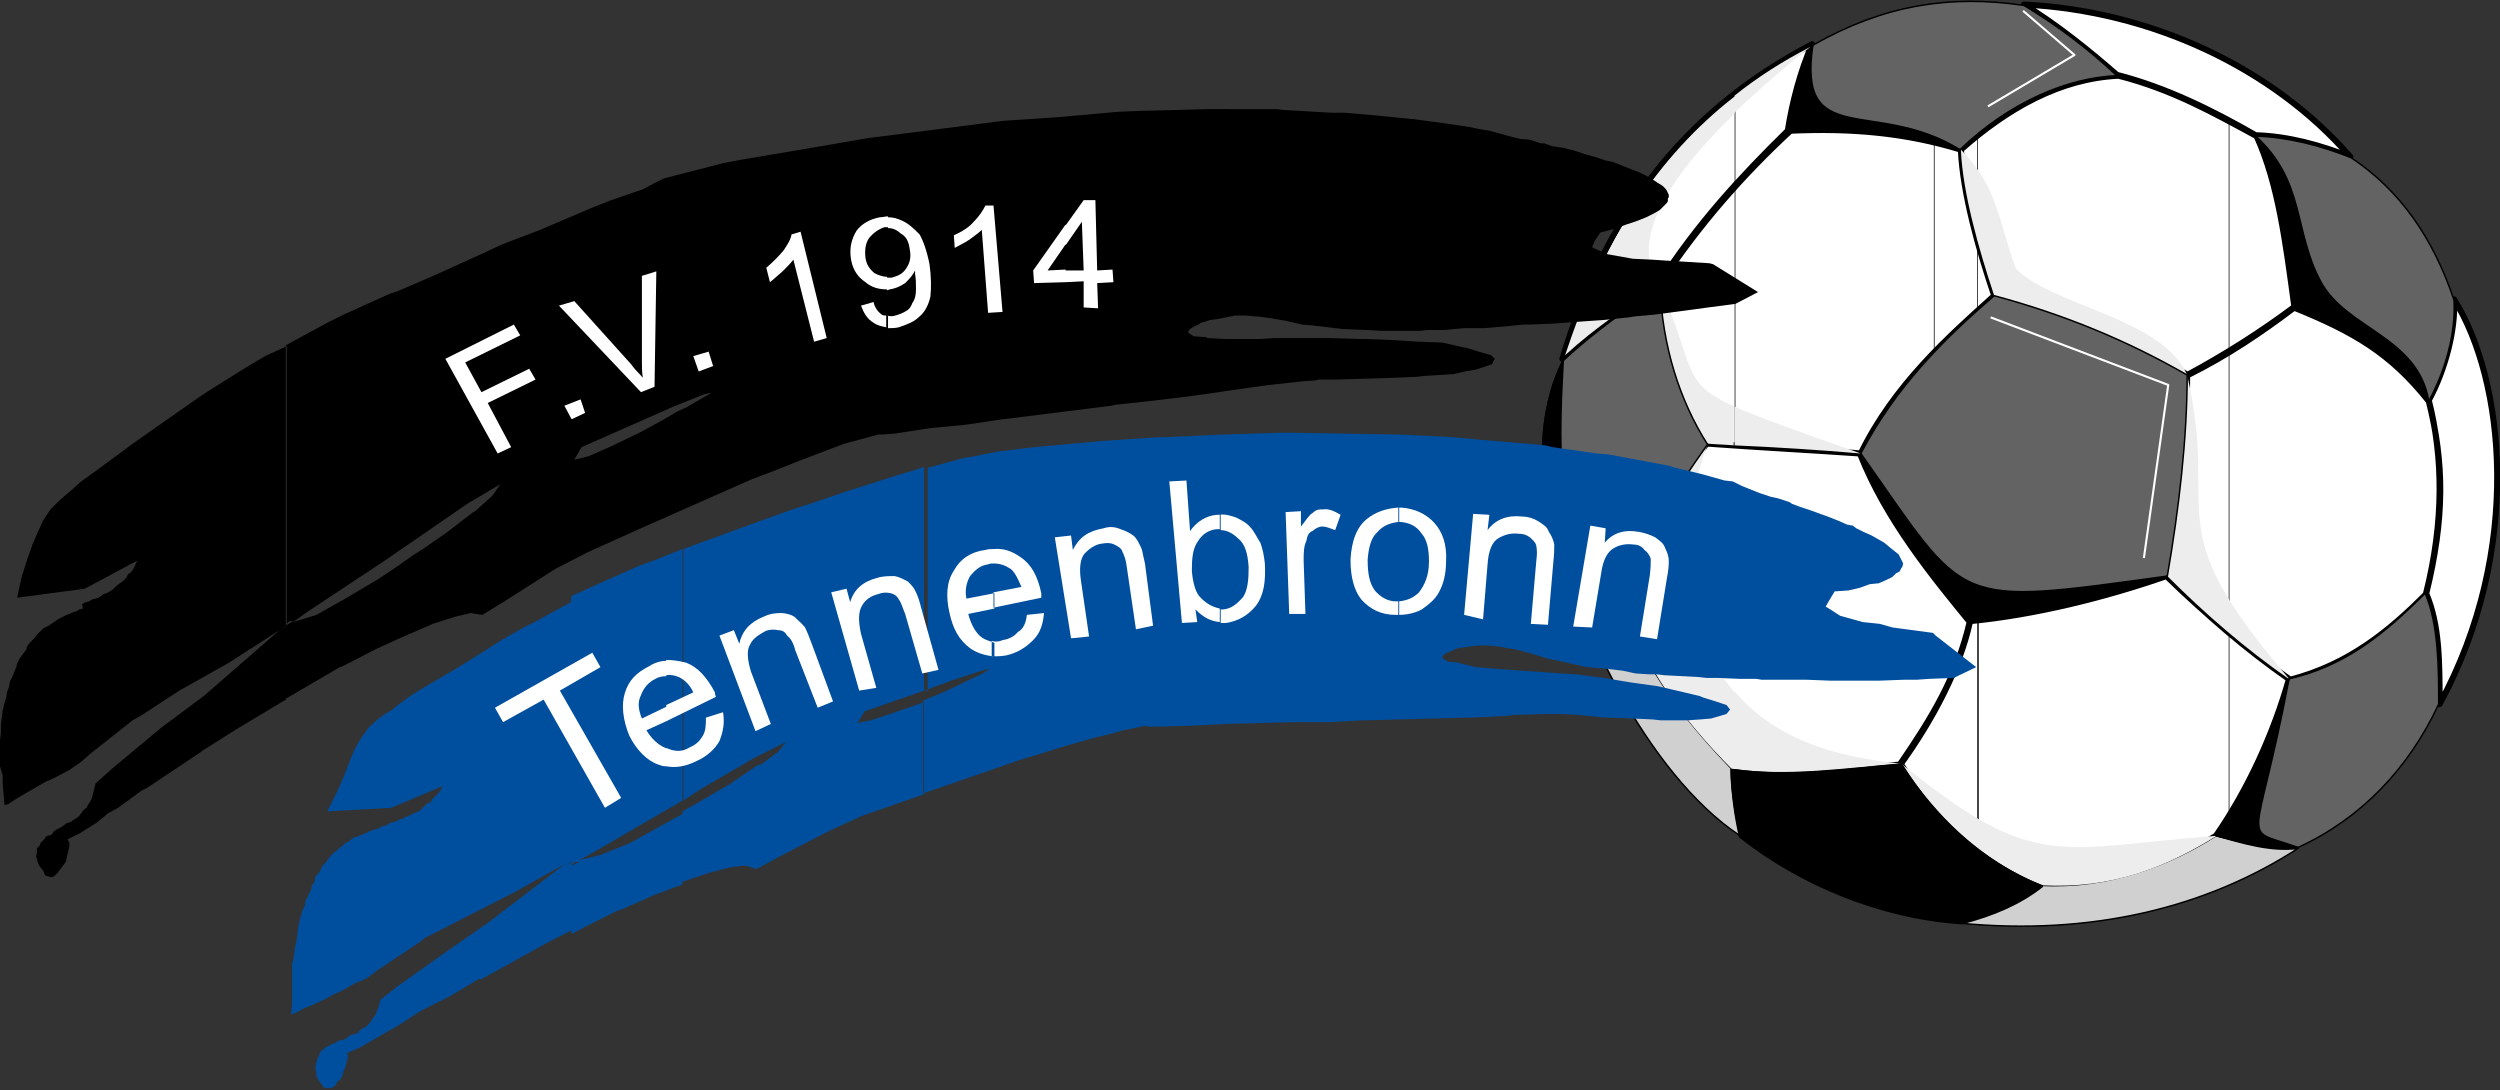 <?xml version="1.0" encoding="utf-8"?>
<!-- Generator: Adobe Illustrator 22.1.0, SVG Export Plug-In . SVG Version: 6.00 Build 0)  -->
<svg version="1.1" id="Ebene_1" xmlns="http://www.w3.org/2000/svg" xmlns:xlink="http://www.w3.org/1999/xlink" x="0px" y="0px"
	 viewBox="0 0 277.3 120.9" style="enable-background:new 0 0 277.3 120.9;" xml:space="preserve">
<rect x="0" y="0" width="277.3" height="120.9" fill="#333333" stroke="none"/>
<style type="text/css">
	.st0{fill-rule:evenodd;clip-rule:evenodd;fill:#FFFFFF;}
	
		.st1{fill-rule:evenodd;clip-rule:evenodd;fill:none;stroke:#000000;stroke-width:0.67;stroke-linecap:round;stroke-linejoin:round;stroke-miterlimit:10;}
	.st2{fill-rule:evenodd;clip-rule:evenodd;fill:#D0D0D0;}
	
		.st3{fill-rule:evenodd;clip-rule:evenodd;fill:none;stroke:#000000;stroke-width:0.167;stroke-linecap:round;stroke-linejoin:round;stroke-miterlimit:10;}
	.st4{fill-rule:evenodd;clip-rule:evenodd;fill:#EDEDED;}
	.st5{fill-rule:evenodd;clip-rule:evenodd;fill:#646363;}
	
		.st6{fill-rule:evenodd;clip-rule:evenodd;stroke:#000000;stroke-width:0.267;stroke-linecap:round;stroke-linejoin:round;stroke-miterlimit:10;}
	.st7{fill-rule:evenodd;clip-rule:evenodd;}
	
		.st8{fill-rule:evenodd;clip-rule:evenodd;fill:none;stroke:#FFFFFF;stroke-width:0.234;stroke-linejoin:round;stroke-miterlimit:10;}
	.st9{fill-rule:evenodd;clip-rule:evenodd;fill:#004F9F;}
</style>
<g>
	<path class="st0" d="M269.9,68.1v-5.9c1-5.8,0.9-10.6,0-15.6v-3.2c1.6-3.2,2.5-7.2,2.3-10.3c5.6,8.9,7.7,27.9-1.6,44.9
		C270.6,74.4,270.6,71.1,269.9,68.1L269.9,68.1z M269.9,62.2c0.9-5.6,0.9-10.7,0-15.4V62.2z M269.9,43.5v3.2
		c-0.1-0.7-0.4-1.4-0.5-2.2c-4.2-5.3-8.3-7.6-15-10.4c-2.2,1.7-4.7,3.4-7.2,4.9V13.4c1,0.6,2,1.1,3,1.7c2.4,5.3,3.2,11.6,4.2,19
		c-2.4,1.8-4.8,3.4-7.2,4.9v31.1c2.2,1.9,4.5,3.6,6.8,5.3c-1.4,5.3-3.8,10.8-6.8,15.5V70.1c2.2,1.9,4.4,3.6,6.8,5.3
		c6.6-1.7,11.1-5.5,15.1-9.5c0.3-1.2,0.6-2.4,0.8-3.6v5.9c-0.2-0.8-0.5-1.5-0.8-2.3c0.3-1.2,0.6-2.4,0.8-3.7V46.7
		c-0.1-0.8-0.4-1.5-0.5-2.3C269.5,44.2,269.7,43.9,269.9,43.5L269.9,43.5z M247.2,13.3V6.7c5.2,2.8,9.8,6.4,13.5,10.7
		c-3.3-1.3-6.9-2.2-10.5-2.4C249.2,14.5,248.2,13.9,247.2,13.3z M247.2,6.7v6.6c-3.9-2-8-3.9-12.4-5c-3.2-2.9-6.7-5.7-10.3-7.8
		C232.5,0.9,240.3,3,247.2,6.7L247.2,6.7z M247.2,13.4c-3.7-2-7.6-3.8-12.2-5c-5.8,0.2-10.9,2.8-15.6,6.6v11.6
		c0.6,2.2,1.2,4.2,1.9,6.2c-0.6,0.6-1.2,1.1-1.9,1.7v-7.8c0.6,2.1,1.2,4.2,1.9,6.1c7.7,2.1,14.9,5.1,21.4,8.8
		c1.7-0.9,3.1-1.7,4.6-2.6v31.1c-2.4-2-4.7-4-6.8-6.2c-6.6,2.3-14,4.2-21,4.9v25.3c2.2,1.7,4.5,3,7.1,4.1c7.7,0.4,13.7-1.9,19.4-5.5
		c0.4-0.6,0.9-1.2,1.3-1.9V70.1c-2.4-2-4.6-4.1-6.8-6.3c1.3-7.5,2.2-15.3,2.2-22.2c1.6-0.9,3.1-1.7,4.6-2.6V13.4z M219.3,15v11.6
		c-0.9-3.2-1.6-6.6-1.9-10c-0.9-0.3-1.9-0.5-2.8-0.8v23.1c1.6-1.6,3.2-3.1,4.7-4.5v-7.8c-0.9-3.5-1.7-7.1-1.9-10.1
		C218.1,16,218.7,15.5,219.3,15L219.3,15z M219.3,68.8v25.3c-1.7-1.3-3.2-2.7-4.7-4.3V78.7c1.8-3.3,3.2-6.6,3.9-9.7
		c-1.2-1.5-2.5-3.1-3.9-4.8v14.5c1.7-3,3-6,3.9-9.7C218.8,68.8,219.1,68.8,219.3,68.8z M192.5,20.5c1.9-2,3.9-4,5.8-6
		c0.5-3.2,1.4-6.6,2.7-9.6c-3.2,1.7-6,3.5-8.6,5.5V20.5c1.9-2.1,3.9-4,6-6c5.7-0.3,10.9,0.1,16.1,1.3v23.1
		c-3.1,3.2-6.1,6.9-8.3,11.4c-4.6-0.4-9.2-0.6-13.8-0.9V20.5L192.5,20.5z M214.6,64.2c-3.1-4-6.3-8.7-8.3-13.9
		c-4.6-0.4-9.4-0.6-13.8-0.9v35.9c6.6,0.9,12.3-0.1,18.3-0.6c1.4-1.9,2.7-4,3.8-6v11.1c-1.4-1.6-2.7-3.2-3.8-5
		c1.4-2.1,2.7-4,3.8-6.1V64.2z M184,31.5c2.6-4.1,5.5-7.7,8.5-11v28.9c-1-0.1-2.1-0.1-3.2-0.2C186.2,44.4,184.2,38,184,31.5
		c2.6-4,5.5-7.6,8.5-11V10.4c-9.6,7.4-15.5,17.4-19.2,29.4C176.8,36.6,180.4,34.1,184,31.5L184,31.5z M192.5,49.4v35.9
		c-0.1,0-0.3,0-0.4-0.1c-5.2-5.2-9.7-11.2-12.1-18.4c1.8-6.4,5.4-12.1,9.4-17.6C190.4,49.3,191.5,49.3,192.5,49.4z"/>
	<path class="st1" d="M184,31.5c4.2-6.6,9.1-11.9,14.3-17c0.5-3.2,1.4-6.6,2.7-9.6c-14.9,7.8-23.1,19.6-27.7,34.9
		C176.8,36.6,180.4,34.1,184,31.5L184,31.5z M210.8,84.8c3.6-5,6.6-10.7,7.7-15.8c-4-4.9-9.3-11.3-12.2-18.7
		c-5.8-0.4-11.6-0.7-17-1.1c-4,5.5-7.6,11.2-9.4,17.6c2.4,7.2,6.9,13.2,12.1,18.4C198.9,86.3,204.7,85.3,210.8,84.8L210.8,84.8z
		 M218.5,68.9c7.2-0.7,14.9-2.6,21.8-5c4.2,4.1,8.9,8.1,13.6,11.4c-1.7,6-4.5,12.2-8.1,17.4c-5.8,3.6-11.7,5.9-19.4,5.5
		c-6.8-2.8-11.7-7.6-15.6-13.5C214.3,79.6,217.1,75,218.5,68.9L218.5,68.9z M269.4,44.4c1.6,6.3,1.7,13.4-0.3,21.4
		c1.5,3.5,1.5,7.6,1.5,12.3c9.3-17.1,7.2-36,1.6-44.9C272.4,36.6,271.2,41.1,269.4,44.4L269.4,44.4z M242.6,41.6
		c4.1-2.2,8.2-4.8,11.8-7.5c6.7,2.7,10.8,5.1,15,10.4c1.7,6.8,1.8,12.9-0.3,21.4c-4,4-8.5,7.8-15.1,9.5c-4.9-3.4-9.4-7.3-13.6-11.5
		C241.6,56.3,242.6,48.5,242.6,41.6L242.6,41.6z M224.5,0.5c3.6,2.2,7.1,5,10.3,7.8c5.5,1.4,10.7,4,15.4,6.7
		c3.6,0.1,7.2,1.1,10.5,2.4C252.1,7.5,238.6,1.2,224.5,0.5L224.5,0.5z M221.2,32.8c-1.7-5-3.5-11.4-3.7-16.2
		c5.2-4.6,11-7.9,17.5-8.2c5.9,1.5,10.5,4.1,15.3,6.7c2.4,5.3,3.2,11.6,4.2,19c-3.7,2.8-7.4,5.3-11.8,7.5
		C236.1,37.9,228.9,34.9,221.2,32.8L221.2,32.8z M206.4,50.3c3.7-7.6,9.8-13,14.8-17.5c-1.6-5-3.2-10.4-3.7-16.2
		c-6.2-1.9-12.2-2.4-18.9-2.1c-5.4,5-10.3,10.6-14.5,17c0.2,6.6,2.2,13,5.3,17.7C195,49.6,200.7,49.8,206.4,50.3z"/>
</g>
<path class="st2" d="M226.4,98.2c7.5,0.4,14.2-2.2,19.4-5.5c2.9,0.8,6,1.8,9.1,1.4c-10.2,6.6-22.9,9.7-37.5,8.3
	C221.3,101.3,224,100.1,226.4,98.2L226.4,98.2z M180,66.8c2.4,7.6,7.3,13.5,12,18.4c0.1,2.3,0.5,5.2,1,7.5
	c-10.4-6.9-18.6-24.3-20.4-34.5C174.5,61.9,176.9,64.5,180,66.8z"/>
<path class="st3" d="M226.4,98.2c7.5,0.4,14.2-2.2,19.4-5.5c2.9,0.8,6,1.8,9.1,1.4c-10.2,6.6-22.9,9.7-37.5,8.3
	C221.3,101.3,224,100.1,226.4,98.2L226.4,98.2z M180,66.8c2.4,7.6,7.3,13.5,12,18.4c0,2.3,0.5,5.2,1,7.5
	c-10.4-6.9-18.6-24.3-20.4-34.5C174.5,61.9,176.9,64.5,180,66.8z"/>
<path class="st4" d="M245.9,92.7c-5.8,3.6-11.7,5.9-19.4,5.5c-6.8-2.8-11.7-7.6-15.6-13.5C225.9,96.9,228.3,94,245.9,92.7
	L245.9,92.7z M192.4,85.3c6.6,0.9,12.5-0.1,18.4-0.6c-10-1-15-4.1-18.4-8V85.3L192.4,85.3z M192.4,49.4v-4.3c2.7,1.2,6.9,2.7,14,5.2
	C201.7,49.9,197,49.6,192.4,49.4L192.4,49.4z M192.4,12.5v-1.9c2.5-2,5.3-3.8,8.4-5.4C198.4,7.1,195.3,9.7,192.4,12.5L192.4,12.5z
	 M242.6,41.6c3.7,16.1-3.7,16.3,11.4,33.8c-4.9-3.4-9.4-7.3-13.6-11.5C241.6,56.3,242.6,48.5,242.6,41.6L242.6,41.6z M221.2,32.8
	c7.7,2.1,14.9,5.1,21.4,8.8c-2.7-6.3-14.8-7.6-19-11.8c-1.8-4.7-1.9-9-6.1-13.2C217.7,21.4,219.5,27.7,221.2,32.8z M192.4,10.7v1.9
	c-6.3,6.1-12,13.6-8.4,18.9c-3.7,2.7-6.9,4.7-10.4,7.9C177.8,26.7,183.8,17.4,192.4,10.7L192.4,10.7z M192.4,45.1
	c-6.1-2.7-4.2-4.2-8.4-13.6c0.2,6.6,2.2,13,5.3,17.7c1,0.1,2,0.1,3,0.2V45.1L192.4,45.1z M192.4,76.8v8.6l-0.3-0.1
	c-5.2-5.2-9.7-11.2-12.1-18.4c1.8-6.4,5.4-12.1,9.4-17.6c-4.5,12.8-2.7,19,0.6,24.3C190.7,74.6,191.5,75.7,192.4,76.8z"/>
<g>
	<path class="st5" d="M172.6,58.3c1.9,3.8,4.4,6.2,7.4,8.6c2-6.9,5.8-12.5,9.4-17.6c-3.1-4.9-5-10.8-5.3-17.7
		c-3.5,2.7-7.1,5-10.7,8.4c-1.4,2.9-2.2,6.3-2.3,9.7v1.3C171.1,53.5,171.6,56.1,172.6,58.3L172.6,58.3z M253.9,75.3
		c6.1-1.4,10.4-4.8,15.1-9.5c1.5,3.5,1.5,8.4,1.5,12.3c-3.3,7.1-8.6,12.7-15.6,15.9c-2.7,0.4-5.8-0.5-9.1-1.3
		C249.6,87.3,252.3,81.4,253.9,75.3L253.9,75.3z M250.2,15.1c2.4,5.3,3.4,12.1,4.2,19c5.6,2.4,10.3,4.4,15,10.4
		c1.9-3.5,3-7.6,2.8-11.2c-2.3-6.9-6-12.2-11.4-15.8C257.3,16.1,253.7,15.2,250.2,15.1L250.2,15.1z M198.5,14.5
		c6.3-0.3,12.8,0.2,18.9,2.1c5.5-5.3,12-8,17.4-8.2c-3.2-3-6.5-5.5-10.3-7.8c-8.1-1.2-15.5-0.1-23.4,4.4
		C199.9,7.9,198.9,11.1,198.5,14.5L198.5,14.5z M206.4,50.3c3.9-7.4,9.1-12.6,14.8-17.5c7.8,2.1,14.8,5,21.4,8.8
		c0,7-0.9,14.8-2.2,22.3c-7.2,2.6-14.6,4.3-21.8,4.9C213.8,63.3,209,57,206.4,50.3z"/>
	<path class="st3" d="M172.6,58.3c1.9,3.8,4.4,6.2,7.4,8.6c2-6.9,5.8-12.5,9.4-17.6c-3.1-4.9-5-10.8-5.3-17.7
		c-3.5,2.7-7.1,5-10.7,8.4C170.6,45.4,170.4,53.1,172.6,58.3L172.6,58.3z M253.9,75.3c6.1-1.4,10.4-4.8,15.1-9.5
		c1.5,3.5,1.5,8.4,1.5,12.3c-3.3,7.1-8.6,12.7-15.6,15.9c-2.7,0.4-5.8-0.5-9.1-1.3C249.6,87.3,252.3,81.4,253.9,75.3L253.9,75.3z
		 M250.2,15.1c2.4,5.3,3.4,12.1,4.2,19c5.6,2.4,10.3,4.4,15,10.4c1.9-3.5,3-7.6,2.8-11.2c-2.3-6.9-6-12.2-11.4-15.8
		C257.3,16.1,253.7,15.2,250.2,15.1L250.2,15.1z M198.5,14.5c6.3-0.3,12.8,0.2,18.9,2.1c5.5-5.3,12-8,17.4-8.2
		c-3.2-3-6.5-5.5-10.3-7.8c-8.1-1.2-15.5-0.1-23.4,4.4C199.9,7.9,198.9,11.1,198.5,14.5L198.5,14.5z M206.4,50.3
		c3.9-7.4,9.1-12.6,14.8-17.5c7.8,2.1,14.8,5,21.4,8.8c0,7-0.9,14.8-2.2,22.3c-7.2,2.6-14.6,4.3-21.8,4.9
		C213.8,63.3,209,57,206.4,50.3z"/>
</g>
<path class="st6" d="M210.9,84.8c4.2,6.8,9.9,11.3,15.6,13.5c-2.4,1.9-5.4,3.2-8.9,4.1c-9-0.6-17.9-4.3-24.6-9.6
	c-0.5-2.2-0.9-4.9-0.9-7.4C198.1,86.3,204.9,85.3,210.9,84.8z"/>
<g>
	<path class="st7" d="M172.6,58.3c1.9,3.8,4.4,6.2,7.4,8.6c-5-10.5-7.8-6-6.6-27c-1.4,2.9-2.2,6.3-2.3,9.7v1.3
		C171.1,53.5,171.6,56.1,172.6,58.3L172.6,58.3z M253.9,75.3c-3.7,19.5-5.6,16.3,1,18.7c-2.7,0.4-5.8-0.5-9.1-1.3
		C249.6,87.3,252.3,81.4,253.9,75.3L253.9,75.3z M250.2,15.1c2.4,5.3,3.4,12.1,4.2,19c5.6,2.4,10.3,4.4,15,10.4
		c-1.2-7.2-9.2-8-12-13.3C254.4,25.6,255.7,20.1,250.2,15.1L250.2,15.1z M198.5,14.5c6.3-0.3,12.8,0.2,18.9,2.1
		c-9.4-5.8-18.1,0.1-16.3-11.7C199.9,7.9,198.9,11.1,198.5,14.5L198.5,14.5z M206.4,50.3c12,17,9.9,16.9,34,13.6
		c-7.2,2.6-14.6,4.3-21.8,4.9C213.8,63.3,209,57,206.4,50.3z"/>
	<path class="st3" d="M172.6,58.3c1.9,3.8,4.4,6.2,7.4,8.6c-5-10.5-7.8-6-6.6-27C170.6,45.4,170.4,53.1,172.6,58.3L172.6,58.3z
		 M253.9,75.3c-3.7,19.5-5.6,16.3,1,18.7c-2.7,0.4-5.8-0.5-9.1-1.3C249.6,87.3,252.3,81.4,253.9,75.3L253.9,75.3z M250.2,15.1
		c2.4,5.3,3.4,12.1,4.2,19c5.6,2.4,10.3,4.4,15,10.4c-1.2-7.2-9.2-8-12-13.3C254.4,25.6,255.7,20.1,250.2,15.1L250.2,15.1z
		 M198.5,14.5c6.3-0.3,12.8,0.2,18.9,2.1c-9.4-5.8-18.1,0.1-16.3-11.7C199.9,7.9,198.9,11.1,198.5,14.5L198.5,14.5z M206.4,50.3
		c12,17,9.9,16.9,34,13.6c-7.2,2.6-14.6,4.3-21.8,4.9C213.8,63.3,209,57,206.4,50.3z"/>
</g>
<path class="st8" d="M220.8,35.2l19.7,7.5l-2.7,19.2 M224.4,1.2l5.7,4.9l-9.6,5.7"/>
<path class="st7" d="M71.3,46.6l3.4-1.5l3.5-1.4l0.7-0.1L78,44.1l-1.9,1.1l-0.9,0.4l-1.7,1l-2.2,1.2v10.7l12-5.3l2.1-0.8l3.3-1.3
	l3.4-1.3l1.6-0.6l1.5-0.4l2.2-0.6h0.4l0.4-0.1l-0.4,0.1l1.4-0.1l3.9-0.6l4.1-0.4l4-0.6h0.1l4-0.5l4-0.5l4-0.5l0.4-0.1l3.7-0.4
	l4.2-0.5l3.6-0.5l0.6-0.1l4.2-0.6l0.8-0.1l3.6-0.4l1.5-0.1l0.4-0.1h2l3.2-0.1h0.2l3-0.1l2.4-0.1l0.9-0.1l3.2-0.2l1.3-0.3l1.2-0.2
	l1.8-0.6l0.3-0.6l-0.4-0.4l-1.4-0.4l-1.3-0.4l-0.5-0.1L160,38l-2.7-0.1l-3.2-0.2l-2.6-0.1h-0.7l-3.2-0.1h-1.8h-1.5h-3l-1.4,0.1h-1.5
	h-2.4l-2.1-0.1l-0.1-0.1l-1.4-0.1l-0.6-0.4v-0.1l0.1-0.2l0.1-0.1l0.3-0.2l0.4-0.2l0.4-0.2l0.1-0.1l0.4-0.1l0.6-0.2l0.8-0.1l1-0.2
	L137,35h1.2l1.1,0.1h0.2l1.5,0.2l1.7,0.3l1.7,0.4l1.2,0.1l3.4,0.4l2.6,0.1l1.7,0.1h1.4h1.7h1.1l0.8-0.1h1.9l2.2-0.2h0.8h1.4l2.4-0.2
	l2-0.2h0.6l2.6-0.1l2.7-0.2l2.9-0.2l2.9-0.3l0.6-0.1l2.2-0.2l3-0.4l1.5-0.2l1.5-0.2l3-0.4l2.5-1.3l-5-3.1l-0.4-0.1l-4.9-0.3
	l-1.5-0.1l-2.1-0.1l-2.8-0.5l-1.6-0.7l-0.1-0.1l0.3-0.7l0.6-0.9l1.5-0.4l1.4-0.5l1.2-0.4l1-0.4l0.8-0.4l0.7-0.4l0.4-0.4l0.4-0.4
	l0.1-0.2V22l0.1-0.1v-0.3l-0.1-0.2l-0.2-0.4l-0.4-0.4l-0.5-0.3l-0.6-0.4l-0.7-0.4l-0.8-0.4l-0.8-0.3l-1-0.4l-1-0.4l-0.4-0.1
	l-0.5-0.1l-1.2-0.4l-1.1-0.3l-1.2-0.4l-1.2-0.3l-1.3-0.2l-0.8-0.3h-0.4l-1.2-0.4l-1.1-0.1l-1.2-0.3l-1.1-0.3l-1.1-0.3l-1.2-0.2
	l-0.9-0.2l-2.7-0.4l-3.7-0.5h-0.1l-4-0.4l-3.5-0.3h-1.4l-5.3-0.3l-0.8-0.1h-5H134l-3.5,0.1l-4.1,0.1l-2.4,0.1l-6.7,0.6l-6,0.4
	l-0.8,0.1l-7,0.9l-7.1,0.9l-0.6,0.1l-6.4,1.1l-7.1,1.2l-2.1,0.4l-3.5,0.9l-3.1,0.8l-0.8,0.4L71.3,21V46.6z M64.5,49.6l6.8-3V21
	l-3.5,1.2L66,22.9l-6.1,2.6l-4.2,1.6l-1.7,0.8l-5.5,2.5l-4.4,1.9v28.9l1.9-1.3l5.8-4l3.7-2.2L54.6,55l-1.9,1.7l-0.2,0.1l-3,2.3
	l-2.6,1.8l-1.1,0.7l-1.7,1.2v8.1l0.9-0.4l3-1.3l2.5-0.8l1.7-0.4l1.3,0.2l2.3-1.4l5.8-3.7l3.7-1.9l6-2.7V47.8l-0.6,0.3l-2.9,1.4
	l-2.5,1.1L63.7,51L64.5,49.6z M44.1,32.3v28.9l-1.3,0.9l-8.6,5.7L32.5,69l2.6-0.8l3.2-1.8l3.7-2.2l2.1-1.4v8.1L41.7,72l-3.7,1.9
	L37.7,74l-3.6,2.1l-2.4,1.4v-8.1l0.8-0.5h-0.4l-0.4,0.4v-31l1.1-0.6l3.5-1.9l1.8-0.9l5.1-2.3L44.1,32.3z M31.8,38.4v31L31,69.9
	L31,69.9H31l0.7-0.4v8.1l-1.5,0.9l-4,2.4l-3.8,2.4l-0.1,0.1L19,85.6l-2.7,1.8l-0.6,0.3l-2.6,1.9l-1.1,0.6l-1.2,1l-1.9,1.2l-1.4,0.7
	l0.2,0.4v0.4l-0.1,0.4l-0.1,0.4l-0.1,0.5l-0.1,0.4l-0.3,0.4l-0.3,0.4l-0.3,0.4l-0.2,0.2L6,97.2l-0.3,0.1l-0.4-0.1L5,97.1l-0.2-0.5
	l-0.4-0.5l-0.2-0.4l-0.1-0.4L4,95l0.1-0.4v-0.2v-0.3l0.3-0.3l0.1-0.3l0.2-0.2l0.2-0.2l0.2-0.3l0.2-0.1l0.4-0.1L6,92.2L6.3,92
	l0.4-0.2L7,91.6l0.4-0.3l0.4-0.1l0.4-0.3l0.2-0.1l0.4-0.3L9,90.2l0.3-0.4l0.3-0.2l0.2-0.4l0.1-0.1l0.1-0.2l0.2-0.4l0.1-0.4l0.1-0.4
	l0.1-0.4l0.1-0.4l1.9-1.7l5.4-4.5l4.7-3.5l8.4-7.3l-5.6,3.6l-5.5,3.1l-4.3,2.8l-0.9,0.5l-4.8,3.8l-0.1,0.1l-0.8,0.7l-1.3,0.9L6,86.3
	l-0.9,0.4l-0.7,0.4L3,87.9l-1.2,0.7l-0.9,0.6l-0.4,0.1l-0.1-1.2l-0.1-1.2V86L0,85v-1v-1v-0.9l0.1-0.8v-0.9l0.1-0.8l0.1-0.8l0.1-0.4
	l0.1-0.4l0.2-0.7l0.1-0.6L1,76.2l0.1-0.6L1.4,75l0.2-0.5L1.8,74l0.1-0.4L2.2,73l0.3-0.4l0.3-0.4l0.1-0.1L3,71.7l0.3-0.4L3.6,71
	l0.2-0.2l0.3-0.4l0.3-0.3l0.4-0.4L5,69.6l0.4-0.2l0.3-0.2l0.3-0.2l0.4-0.3l0.4-0.2l0.2-0.1l0.4-0.2l0.3-0.1l0.4-0.2l0.4-0.1l0.3-0.2
	l0.4-0.1L9.1,67l0.4-0.2l0.4-0.1l0.3-0.2l0.4-0.1l0.3-0.1l0.2-0.1l0.4-0.3l0.3-0.1l0.4-0.2l0.3-0.2l0.2-0.2l0.3-0.3l0.3-0.2l0.4-0.3
	l0.3-0.3l0.2-0.4l0.3-0.2l0.3-0.4l0.2-0.4l0.2-0.5l-5.8,3.1l-7.5,1L2.4,64l0.6-1.9l0.6-1.7L4.2,59l0.6-1.3l0.8-1.2l1-1l0.7-0.6
	l0.7-0.6L9,53.4l1.4-1l1.9-1.4l2.3-1.7l2.7-1.9l3-2.1l2-1.4l1.4-0.9l4-2.5l1.7-1L31.8,38.4z"/>
<polygon class="st0" points="55.2,50.3 49.4,39.8 57,36 57.7,37.2 51.6,40.2 53.4,43.5 58.7,40.9 59.4,42.1 54.1,44.7 56.7,49.6 "/>
<polygon class="st0" points="63.4,46.5 62.6,45 64.4,44.3 64.9,45.8 "/>
<path class="st0" d="M71.1,43.5l-9.1-9.6l1.7-0.5l6.3,7c0.4,0.6,0.9,1,1.3,1.5c-0.1-0.6-0.1-1.3-0.1-2v-9.3l1.6-0.5l-0.2,12.8
	L71.1,43.5z"/>
<polygon class="st0" points="77.5,41.2 76.9,39.5 78.6,39 79.1,40.6 "/>
<path class="st0" d="M91.7,37.5l-1.4,0.4l-2.3-9.1c-0.3,0.4-0.7,0.8-1.2,1.3c-0.6,0.5-1,0.9-1.4,1.2L85,29.7
	c0.7-0.6,1.3-1.2,1.9-1.9c0.4-0.6,0.8-1.2,0.9-1.8l1-0.3L91.7,37.5z"/>
<path class="st0" d="M98.4,35c0.3,0.1,0.6,0.1,0.9,0c0.4-0.1,0.9-0.3,1.2-0.5c0.4-0.2,0.6-0.6,0.7-0.9c0.3-0.4,0.4-0.9,0.4-1.5
	c0-0.5,0-1.2-0.1-1.7c0-0.1,0-0.1,0-0.4c-0.3,0.6-0.6,0.9-1.1,1.4c-0.6,0.4-1.1,0.6-1.7,0.7c-0.1,0-0.2,0.1-0.3,0.1v-1.4
	c0.1,0,0.4,0,0.5,0c0.7-0.2,1.2-0.4,1.6-1c0.4-0.6,0.6-1.2,0.4-2.2c-0.1-0.8-0.4-1.4-1-1.7c-0.4-0.4-0.9-0.6-1.4-0.6v-1.2
	c0.5,0,1,0.1,1.6,0.4c0.7,0.3,1.3,0.9,1.9,1.5c0.4,0.7,0.8,1.8,1.1,3.3c0.2,1.4,0.2,2.7,0.1,3.6c-0.2,0.9-0.6,1.7-1.2,2.2
	c-0.6,0.6-1.4,0.9-2.3,1.2c-0.4,0.1-0.8,0.1-1.2,0.1V35z M95.5,33.9l1.4-0.4c0.1,0.6,0.5,1.1,0.9,1.4c0.1,0.1,0.4,0.1,0.5,0.1v1.3
	c-0.5-0.1-1-0.2-1.4-0.5C96.2,35.4,95.8,34.7,95.5,33.9L95.5,33.9z M98.4,32.1c-0.9,0-1.7-0.2-2.4-0.8c-0.9-0.6-1.4-1.4-1.6-2.5
	c-0.2-1.2,0-2.2,0.6-3.2c0.6-0.8,1.5-1.3,2.6-1.5c0.3,0,0.6-0.1,0.9-0.1v1.2c-0.1,0-0.3,0-0.4,0c-0.6,0.2-1.2,0.6-1.7,1.2
	c-0.4,0.6-0.5,1.3-0.4,2.2c0.1,0.7,0.4,1.2,1,1.7c0.4,0.2,0.9,0.4,1.4,0.4V32.1z"/>
<path class="st0" d="M111.2,34.6l-1.6,0.1l-0.7-9.2c-0.4,0.4-0.9,0.7-1.4,1.1c-0.6,0.4-1.1,0.6-1.6,0.9l-0.1-1.4
	c0.9-0.4,1.7-0.9,2.2-1.5c0.6-0.6,1-1.2,1.3-1.8h0.9L111.2,34.6z"/>
<path class="st0" d="M120.2,34.1v-2.9l-2,0.1V30h2l-0.2-5.4l-1.8,2.6V25l2-2.8h1.3l0.2,7.8l1.7-0.1l0.1,1.4l-1.8,0.1l0.1,2.8
	L120.2,34.1z M118.2,31.3l-3.5,0.1l-0.1-1.4l3.6-5.1v2.2l-2,2.9l2-0.1V31.3z"/>
<path class="st9" d="M102.5,76.6l3.3-1.2l3.4-1.1l0.6-0.1l-0.8,0.5l-1.9,0.9l-0.8,0.4l-1.7,0.8l-2.2,0.9v10.3l10.7-3.7l2-0.6l3.2-1
	l3.2-0.9l1.7-0.4l1.4-0.4l2-0.4l0.4-0.1h0.4l-0.3,0.1h1.3l3.7-0.1l3.8-0.2l3.8-0.1l3.7-0.1h4l3.8-0.2h0.4l3.5-0.1l4-0.1l3.5-0.1h0.6
	l4-0.2l0.7-0.1l3.5-0.1h1.4h0.4l1.9,0.1l2.9,0.3h0.4l2.7,0.1l2.2,0.1l0.9,0.1h3l1.4-0.1l1.2-0.1l1.7-0.5l0.4-0.5l-0.4-0.5l-1.2-0.4
	l-1.3-0.4l-0.5-0.2l-2.1-0.5l-2.6-0.6l-2.9-0.4l-2.4-0.4l-0.6-0.1l-3.1-0.4l-1.7-0.1l-1.3-0.1l-3-0.2l-1.3-0.1l-1.4-0.1l-2.4-0.2
	l-1.7-0.4l-0.2-0.1l-1.2-0.1l-0.6-0.4v-0.2l0.1-0.1l0.1-0.1l0.3-0.2l0.3-0.1l0.4-0.2l0.3-0.1l0.2-0.1l0.7-0.1l0.7-0.1l0.9-0.1h1
	l1.2,0.1l1,0.2h0.2l1.4,0.3l1.4,0.4l1.6,0.5l1.1,0.2l3.1,0.7l2.4,0.2l1.6,0.2l1.4,0.3l1.5,0.1h0.9l0.8,0.1l1.9,0.1l1.9,0.1l0.9,0.1
	h1.3l2.3,0.1h1.9l0.6,0.1h2.4h2.6l2.6,0.1h2.8h0.5h2.2l2.7-0.1h1.4l1.4-0.1l2.7-0.1l2.5-1.2l-4.5-3.5l-0.3-0.3l-4.5-0.6l-1.4-0.4
	l-1.9-0.2l-2.5-0.7l-1.4-0.9l-0.2-0.1l0.4-0.7l0.6-1l1.5-0.1l1.3-0.3l1.1-0.4l1-0.1l0.9-0.4l0.6-0.3l0.4-0.4l0.4-0.2l0.2-0.4
	l0.1-0.1l0.1-0.4l-0.1-0.2l-0.2-0.4l-0.2-0.4l-0.5-0.4l-0.5-0.4l-0.6-0.5l-0.7-0.4l-0.7-0.4l-0.9-0.4l-0.8-0.4l-0.4-0.3l-0.6-0.1
	l-0.9-0.4l-1-0.4l-1.1-0.4l-1.1-0.4l-1.2-0.4l-0.8-0.3l-0.3-0.2l-1.2-0.4l-0.9-0.2l-1.2-0.4l-1-0.4l-1-0.4l-1-0.5l-0.9-0.1l-2.5-0.7
	l-3.3-0.8l-0.2-0.1l-3.7-0.7l-3.2-0.6l-1.3-0.1l-4.9-0.7l-0.8-0.2l-4.6-0.4l-2.4-0.2l-3.2-0.3l-3.9-0.2l-2.2-0.1l-6.2-0.1l-5.9-0.1
	h-0.7l-6.5,0.2l-6.7,0.3h-0.6l-6,0.4l-6.7,0.6l-1.9,0.2l-3.3,0.4l-3,0.6l-0.7,0.1l-4,1.1V76.6z M95.9,78.9l6.6-2.3V51.8l-0.9,0.3
	l-1.7,0.5l-6,1.9l-4.1,1.4l-1.6,0.5l-5.3,1.9l-5.2,1.9l-1.9,0.7v27.9l1.8-1.2l6-3.5l3.6-1.8l-0.9,1.1l-1.9,1.4L84,84.9L80.9,87
	l-2.4,1.4l-1.2,0.7l-1.6,0.9v7.8l3-1l2.3-0.6l1.7-0.2l1.2,0.4l2.2-1.2l5.8-3l3.7-1.7l6.9-2.4V77.8l-0.6,0.3L99,79.1l-2.4,0.8
	l-1.5,0.3L95.9,78.9z M75.7,60.9v27.9l-1.2,0.7l-8.6,5l-1.6,0.9l2.4-0.6l3.2-1.3l3.6-2l2.2-1.2v7.8l-3.2,1.2l-3.6,1.6l-0.4,0.1
	l-3.4,1.7l-1.7,0.9v-7.6l0.9-0.4h-0.5l-0.4,0.3V66.1l0.9-0.4l3.1-1.4l3.4-1.5l1.9-0.7L75.7,60.9z M63.4,66.1v29.4l-0.6,0.5h-0.2h0.2
	l0.6-0.4v7.6l-2.2,1.1l-4,2.2l-3.8,2.1h-0.3l-3.2,1.9l-2.8,1.4l-0.4,0.2l-2.6,1.7l-1.1,0.6l-1.2,0.7l-1.9,1.1l-1.4,0.6l0.1,0.4
	l-0.1,0.4l-0.1,0.4l-0.1,0.4l-0.2,0.4l-0.1,0.4l-0.2,0.5l-0.4,0.3l-0.2,0.4l-0.3,0.2l-0.3,0.1h-0.3l-0.4-0.1l-0.2-0.3l-0.3-0.4
	l-0.3-0.5v-0.4l-0.1-0.4v-0.4l0.1-0.4l0.1-0.3v-0.1l0.2-0.3l0.1-0.4l0.2-0.2l0.2-0.1l0.3-0.3l0.3-0.1l0.3-0.2l0.4-0.1l0.2-0.2
	l0.4-0.1l0.4-0.1l0.3-0.2l0.4-0.3l0.4-0.1l0.4-0.1l0.2-0.3l0.4-0.3l0.3-0.1l0.4-0.4l0.2-0.3l0.1-0.2l0.1-0.1l0.3-0.4l0.1-0.4
	l0.2-0.4l0.1-0.4l0.1-0.4l1.9-1.5l5.5-3.9l4.6-3.2l8.5-6.5L57,99l-5.3,2.7l-4.5,2.3l-0.8,0.6l-4.8,3.2l-0.1,0.1l-0.8,0.6l-1.4,0.6
	l-1.4,0.8l-0.9,0.4l-0.7,0.4l-1.5,0.7l-1.2,0.5l-0.9,0.5l-0.4,0.1l0.1-1.2v-1.1v-1.1v-1.1v-0.9v-0.1l0.2-0.9l0.1-0.9l0.2-0.9
	l0.1-0.8l0.1-0.8l0.2-0.8l0.1-0.4l0.1-0.4l0.3-0.6l0.1-0.6l0.3-0.6l0.3-0.6l0.1-0.5l0.3-0.4l0.1-0.6l0.4-0.4l0.2-0.4l0.2-0.4
	l0.4-0.4l0.1-0.2l0.1-0.1l0.3-0.4l0.3-0.3l0.4-0.3l0.2-0.2l0.4-0.3l0.3-0.3l0.3-0.1l0.4-0.3l0.2-0.2l0.4-0.1l0.3-0.1l0.4-0.2
	l0.3-0.1l0.4-0.2l0.2-0.1l0.4-0.1l0.4-0.1l0.3-0.2l0.3-0.1l0.4-0.1l0.2-0.2l0.4-0.1l0.4-0.1l0.3-0.2l0.4-0.1l0.3-0.2l0.4-0.1
	l0.1-0.1l0.4-0.2l0.3-0.1l0.4-0.2l0.2-0.2l0.3-0.3l0.3-0.3l0.4-0.1l0.1-0.3l0.4-0.4l0.3-0.3l0.3-0.4l0.2-0.4l-5.7,2.4l-7.1,0.4
	l1.1-2.2l0.8-1.8l0.6-1.6l0.6-1.4l0.7-1.2l0.8-1.1l1.1-1l0.7-0.5l0.7-0.4l1-0.8l1.4-1l2-1.2l2.4-1.4l2.6-1.6l3-1.9l2.1-1.2l1.4-0.7
	l4-2.2L63.4,66.1z"/>
<polygon class="st0" points="67.1,89.6 60.3,77.6 55.8,80.1 54.9,78.5 65.7,72.4 66.6,74 62.1,76.6 68.9,88.5 "/>
<path class="st0" d="M78.3,79.6l1.9-0.6c0.2,1.2,0,2.2-0.4,3.2c-0.5,0.9-1.4,1.7-2.5,2.2C76.1,85,75,85.2,73.9,85V83H74
	c0.9,0.4,1.7,0.4,2.5-0.1c0.7-0.3,1.1-0.7,1.4-1.2C78.3,81.1,78.3,80.4,78.3,79.6L78.3,79.6z M73.9,73.2v1.7c0.4-0.1,0.9,0,1.4,0.2
	c0.6,0.3,1.2,0.8,1.6,1.7l-3,1.4V80l5.5-2.7c-0.1-0.3-0.1-0.4-0.1-0.5c-0.9-1.7-1.9-2.8-3.2-3.3C75.3,73.3,74.6,73.2,73.9,73.2z
	 M73.9,85c-0.4,0-0.6-0.1-0.9-0.2c-1.2-0.4-2.4-1.6-3.2-3.2c-0.7-1.7-0.9-3.4-0.5-4.7c0.4-1.4,1.3-2.3,2.7-3
	c0.6-0.4,1.3-0.6,1.9-0.6v1.7c-0.4,0-0.9,0.1-1.2,0.3c-0.8,0.4-1.3,1-1.6,1.8c-0.4,0.8-0.3,1.6,0.1,2.6l2.7-1.3V80l-2.2,1
	c0.6,1,1.4,1.7,2.2,2V85z"/>
<path class="st0" d="M83.8,81.1l-4-10.6l1.6-0.6l0.6,1.5c0.3-1.4,1.2-2.4,2.7-3c0.6-0.3,1.2-0.4,1.9-0.4c0.6,0,1.2,0.2,1.5,0.4
	c0.4,0.4,0.8,0.7,1.2,1.2c0.2,0.4,0.4,0.9,0.7,1.7l2.4,6.5l-1.7,0.7l-2.5-6.4c-0.2-0.8-0.5-1.3-0.9-1.6c-0.2-0.4-0.5-0.6-1-0.6
	c-0.4-0.1-0.9-0.1-1.4,0.1c-0.7,0.4-1.4,0.8-1.7,1.5c-0.4,0.6-0.3,1.7,0.1,3l2.2,5.8L83.8,81.1z"/>
<path class="st0" d="M95.3,76.6l-3.1-10.9l1.7-0.4l0.4,1.5c0.4-1.4,1.4-2.3,3-2.7c0.6-0.2,1.3-0.2,1.9-0.2c0.6,0.1,1.1,0.4,1.5,0.6
	c0.4,0.4,0.7,0.7,0.9,1.2c0.2,0.4,0.4,1,0.6,1.8l1.9,6.8l-1.8,0.4l-1.9-6.6c-0.3-0.7-0.4-1.2-0.7-1.6c-0.2-0.4-0.5-0.6-0.9-0.7
	c-0.5-0.1-0.9-0.1-1.4,0.1c-0.8,0.2-1.4,0.6-1.8,1.3c-0.4,0.7-0.4,1.7-0.1,3.1l1.7,6L95.3,76.6z"/>
<path class="st0" d="M113.9,68.2l1.9-0.2c-0.1,1.2-0.4,2.2-1.2,3s-1.7,1.4-3,1.7c-0.6,0.1-1.1,0.1-1.6,0.1v-1.7
	c0.4,0.1,0.8,0.1,1.2-0.1c0.7-0.1,1.3-0.4,1.7-0.9C113.5,69.8,113.8,69.1,113.9,68.2L113.9,68.2z M110.2,60.9c1.1-0.1,2,0.2,3,0.9
	c1.2,0.8,1.9,2.1,2.3,4c0,0,0,0.2,0,0.5l-5.3,1.1v-1.7l3.1-0.6c-0.4-0.9-0.7-1.6-1.2-2c-0.6-0.4-1.2-0.6-1.9-0.6V60.9z M110.2,72.8
	c-1-0.1-1.9-0.4-2.6-0.9c-1.2-0.9-1.9-2.1-2.3-4c-0.4-1.8-0.3-3.4,0.5-4.6c0.7-1.3,1.9-2.1,3.5-2.3c0.3-0.1,0.6-0.1,0.9-0.1v1.6
	c-0.2,0-0.4,0-0.6,0.1c-0.9,0.1-1.5,0.7-2,1.3c-0.4,0.7-0.6,1.6-0.4,2.5l3.1-0.6v1.7l-2.9,0.6c0.3,1.2,0.9,2.2,1.5,2.6
	c0.4,0.3,0.9,0.4,1.4,0.6V72.8z"/>
<path class="st0" d="M118.8,70.8L117,59.6l1.8-0.2l0.2,1.6c0.7-1.4,1.7-2.1,3.4-2.4c0.6-0.2,1.2-0.2,1.9,0.1c0.6,0.2,1,0.4,1.4,0.7
	s0.6,0.8,0.9,1.4c0.1,0.2,0.2,0.9,0.4,1.7l0.9,6.9l-1.9,0.4l-1-6.8c-0.1-0.9-0.3-1.4-0.5-1.8c-0.1-0.4-0.5-0.6-0.9-0.8
	c-0.4-0.2-0.8-0.2-1.4-0.1c-0.8,0.1-1.4,0.6-1.9,1.1c-0.5,0.6-0.6,1.7-0.4,3l0.9,6.2L118.8,70.8z"/>
<path class="st0" d="M135.3,57.1c0.6-0.1,1.2,0.1,1.8,0.3c0.6,0.3,1.2,0.6,1.6,1.1c0.4,0.4,0.7,1.1,1.1,1.7c0.3,0.8,0.4,1.5,0.5,2.3
	c0.1,2-0.1,3.5-1,4.7c-0.9,1.1-2,1.7-3.3,1.9c-0.2,0-0.4,0-0.6,0v-1.5c0.1,0,0.1,0,0.3,0c0.9-0.1,1.5-0.6,2.2-1.4
	c0.5-0.8,0.6-1.9,0.6-3.3c-0.1-1.5-0.4-2.6-1.2-3.2c-0.5-0.5-1.2-0.9-1.9-0.9V57.1z M132.8,69l-1.7,0.1l-1.4-15.7l1.9-0.1l0.4,5.6
	c0.8-1.1,1.8-1.7,3-1.8c0.1,0,0.2,0,0.3,0v1.6c-0.1,0-0.2,0-0.4,0c-0.8,0.1-1.5,0.5-2,1.3c-0.6,0.8-0.7,1.9-0.7,3.3
	c0.1,1.3,0.4,2.3,0.8,2.8c0.7,0.8,1.4,1.2,2.3,1.4V69c-1.1-0.1-1.9-0.6-2.7-1.4L132.8,69z"/>
<path class="st0" d="M143,68.1l-0.4-11.3l1.7-0.1v1.7c0.5-0.6,0.9-1.3,1.3-1.5c0.4-0.4,0.7-0.4,1.2-0.4c0.6-0.1,1.2,0.2,1.9,0.6
	l-0.6,1.7c-0.6-0.2-1-0.4-1.4-0.4c-0.4,0-0.8,0.2-1.1,0.5c-0.4,0.1-0.6,0.5-0.7,1.1c-0.3,0.6-0.3,1.4-0.3,2.2l0.2,5.9L143,68.1z"/>
<path class="st0" d="M155.2,56.3c0.1,0,0.1,0,0.2,0c1.5,0.1,2.8,0.7,3.7,1.7c0.9,1,1.4,2.4,1.3,4.2c0,1.5-0.3,2.6-0.8,3.5
	c-0.4,0.8-1.2,1.4-1.9,1.9c-0.7,0.4-1.7,0.6-2.5,0.6v-1.5c0.9-0.1,1.6-0.4,2.2-1c0.6-0.8,1.1-1.8,1.1-3.4c0-1.4-0.2-2.4-0.8-3.1
	c-0.6-0.9-1.4-1.2-2.3-1.3c-0.1,0-0.1,0-0.2,0V56.3z M149.8,62.1c0.1-2.1,0.7-3.7,1.9-4.6c0.9-0.7,2-1.1,3.4-1.2v1.6
	c-0.9,0.1-1.7,0.4-2.3,1.1c-0.7,0.6-1,1.7-1.1,3.1c0,1.5,0.2,2.6,0.8,3.4c0.6,0.7,1.4,1.2,2.3,1.2c0.1,0,0.2,0,0.3,0v1.5
	c-0.1,0-0.2,0-0.3,0c-1.6,0-2.8-0.6-3.8-1.7C150.2,65.5,149.8,64,149.8,62.1z"/>
<path class="st0" d="M162.4,68.2l1-11.2l1.8,0.1l-0.2,1.7c0.9-1.2,2.2-1.7,3.9-1.5c0.6,0,1.2,0.2,1.7,0.5c0.6,0.4,1,0.6,1.2,1.2
	c0.3,0.4,0.5,0.9,0.6,1.4c0,0.4,0,1-0.1,1.9l-0.6,7l-1.9-0.1l0.6-6.9c0.1-0.8,0.1-1.3,0-1.8c-0.1-0.4-0.4-0.6-0.7-0.9
	c-0.4-0.3-0.8-0.4-1.3-0.4c-0.8-0.1-1.5,0.1-2.2,0.5c-0.7,0.4-1.1,1.4-1.2,2.9l-0.5,6.1L162.4,68.2z"/>
<path class="st0" d="M174.5,69.5l1.9-11.2l1.7,0.3l-0.1,1.6c0.9-1.1,2.2-1.5,3.8-1.2c0.6,0.1,1.2,0.3,1.8,0.6
	c0.5,0.4,0.9,0.6,1.1,1.2c0.2,0.4,0.4,0.9,0.4,1.4c0,0.4,0,0.9-0.2,1.9l-1.1,6.8l-1.9-0.3l1.1-6.8c0.1-0.8,0.1-1.4,0.1-1.8
	c-0.1-0.4-0.4-0.8-0.7-1c-0.2-0.3-0.6-0.6-1.2-0.6c-0.8-0.1-1.5,0-2.2,0.4c-0.7,0.4-1.2,1.3-1.4,2.8l-1,6L174.5,69.5z"/>
</svg>

